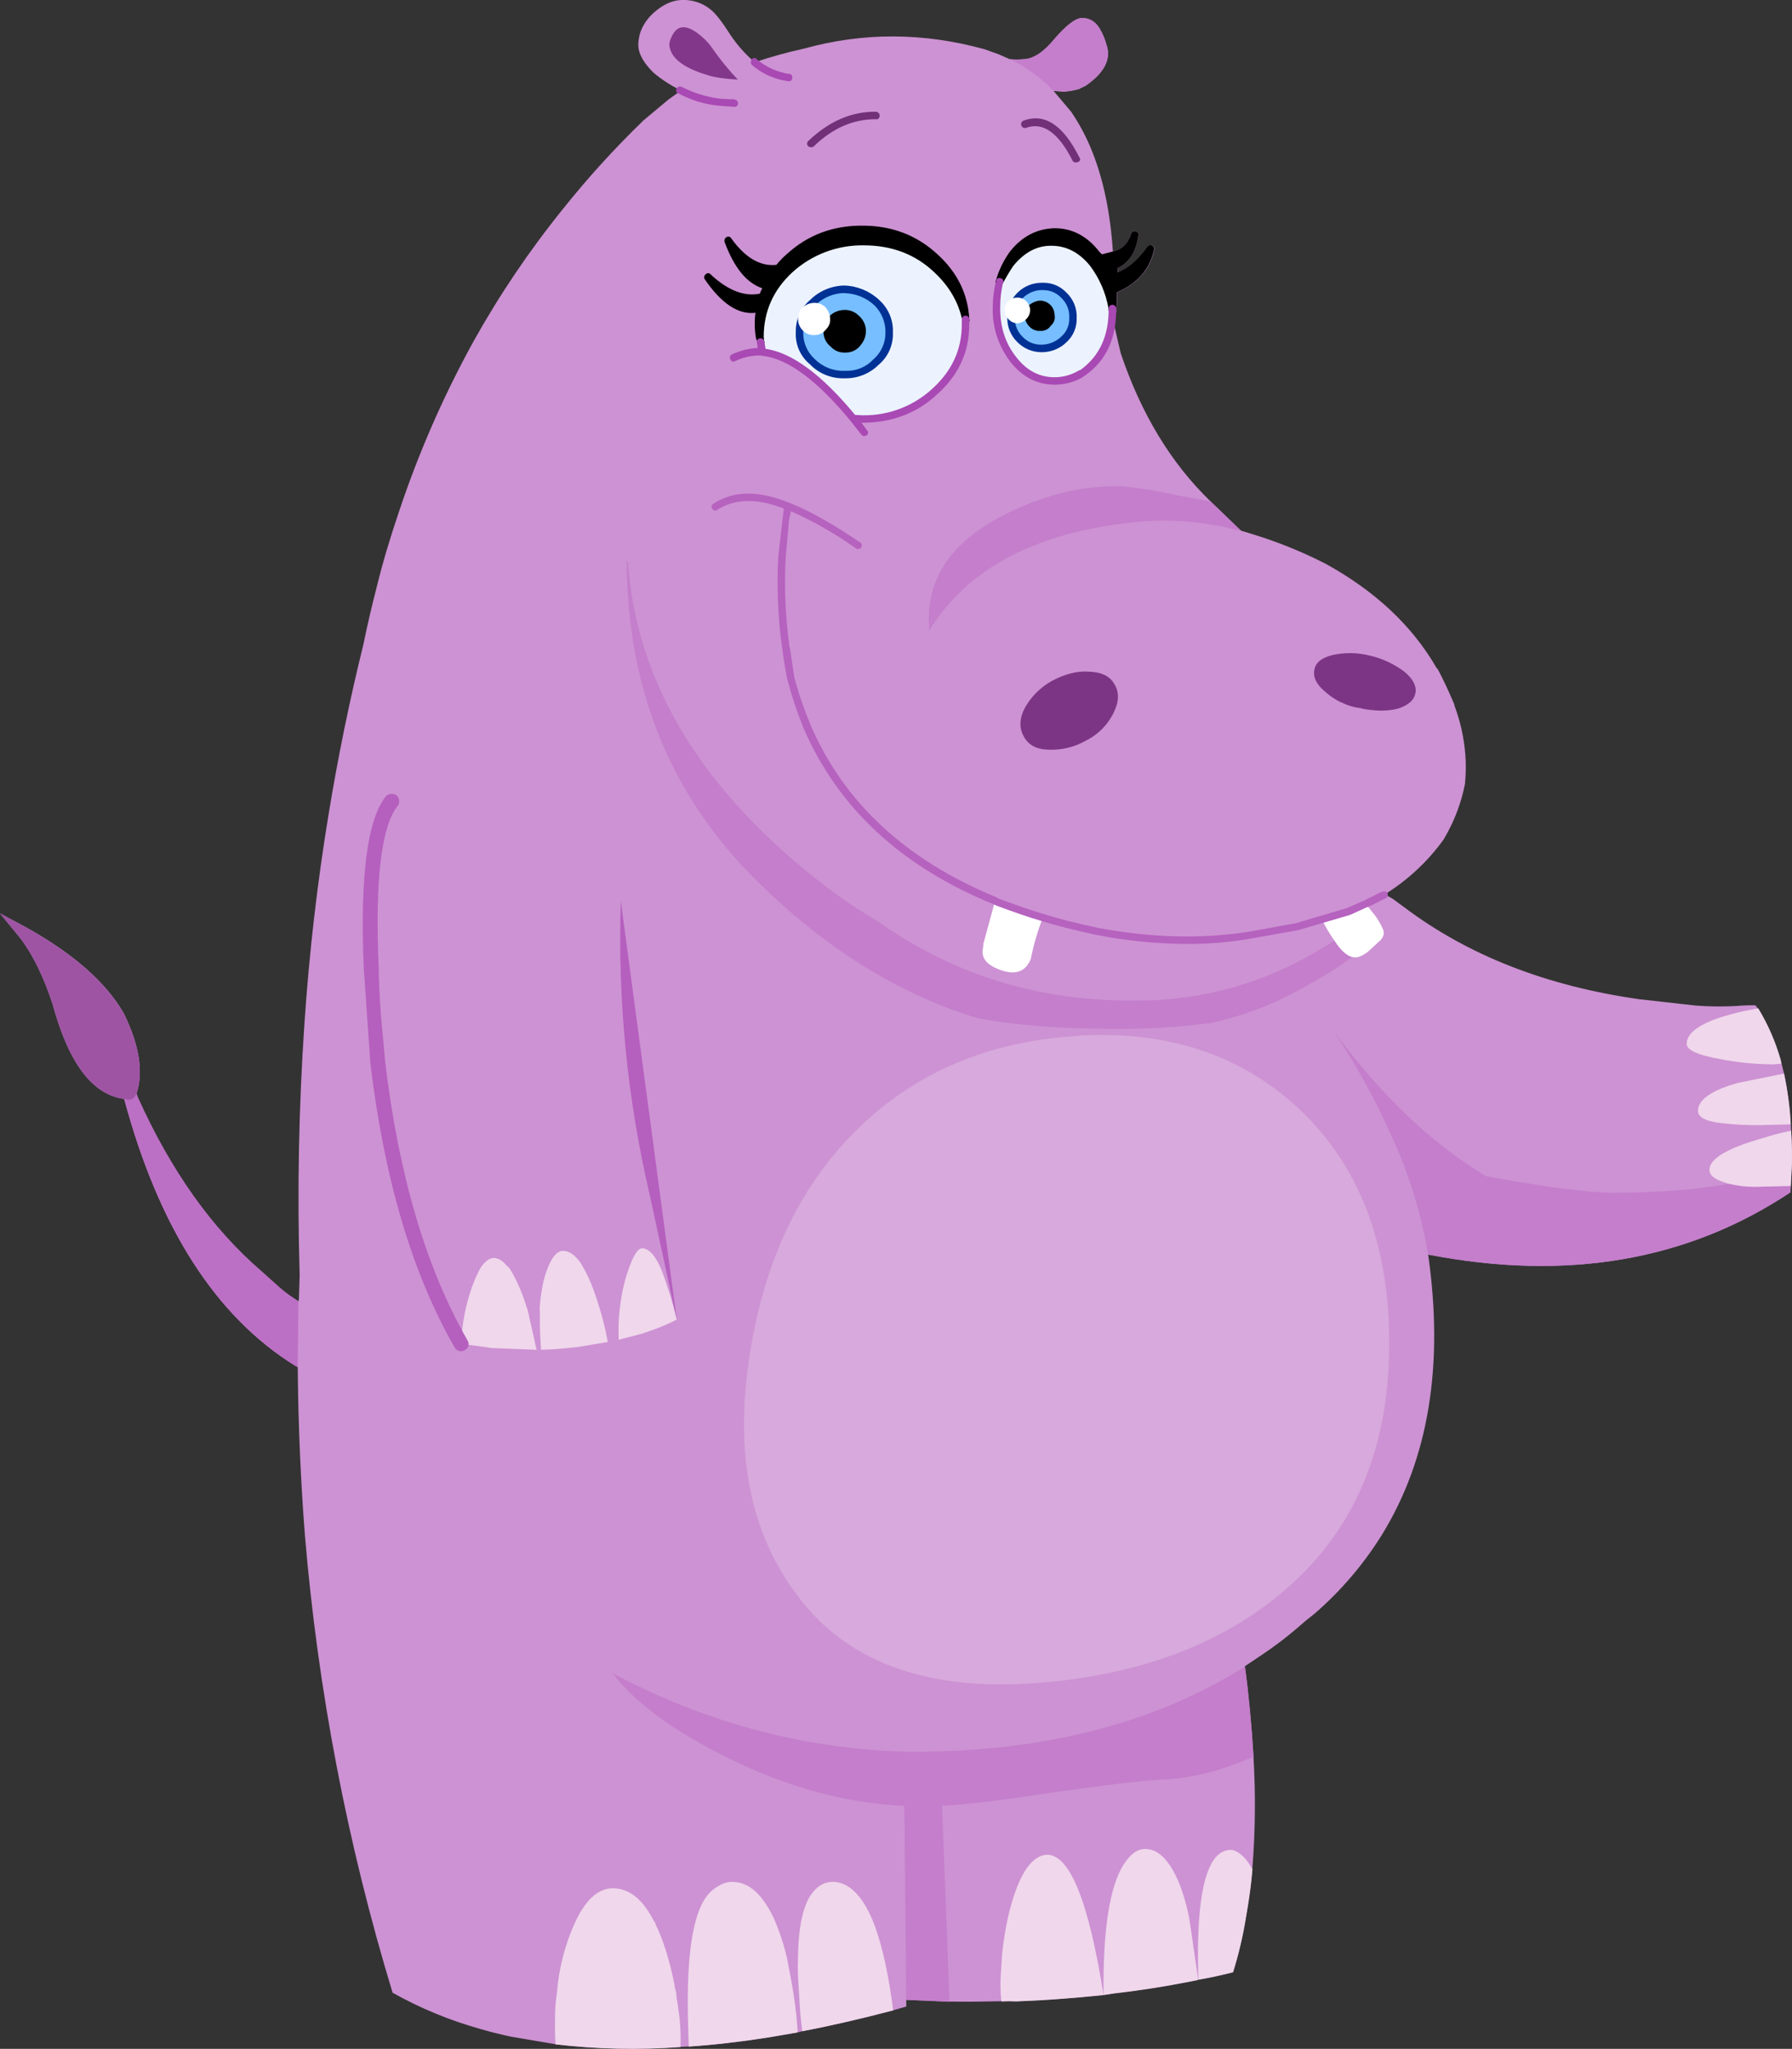 <?xml version="1.0" encoding="iso-8859-1"?>
<!-- Generator: Adobe Illustrator 20.1.0, SVG Export Plug-In . SVG Version: 6.00 Build 0)  -->
<svg version="1.0" id="Layer_1" xmlns="http://www.w3.org/2000/svg" xmlns:xlink="http://www.w3.org/1999/xlink" x="0px" y="0px"
	 viewBox="0 0 748.6 855.74" enable-background="new 0 0 748.6 855.74" xml:space="preserve">
<rect x="0" y="0" width="748.6" height="855.74" fill="#333333" stroke="none"/>
<title>jungle_0001</title>
<path fill="#CD92D3" d="M335.86,20.31c-6.956,1.519-13.822,3.419-20.57,5.69c-3.958-3.371-7.422-7.283-10.29-11.62
	c-3.22-5.093-5.887-8.523-8-10.29c-3.43-2.85-7.805-4.31-12.26-4.09c-4.053,0.107-8.107,2.03-12.16,5.77
	c-4.053,3.953-6.027,8.477-5.92,13.57c0.207,3.333,2.283,6.973,6.23,10.92c3.42,2.902,7.189,5.364,11.22,7.33l-0.62,0.94l-4.21,3
	c-6.133,5.093-9.613,8.003-10.44,8.73c-12.005,11.595-23.249,23.954-33.66,37c-14.022,17.353-26.535,35.874-37.4,55.36
	c-12.541,22.757-22.974,46.613-31.17,71.27c-3.74,10.993-6.807,21.363-9.2,31.11c-2.18,8.42-4.05,16.477-5.61,24.17
	c-5.713,23.08-10.543,46.63-14.49,70.65c-4.78,29.007-8.157,58.22-10.13,87.64c-2.387,35.04-3.053,70.077-2,105.11l-0.31,10
	l-0.16,0.94C97.363,526.47,74.793,497.967,57,458l-0.31-0.62l0.31-0.47c3.013-9.147,1.247-20.377-5.3-33.69
	c-7.38-12.873-20.947-24.82-40.7-35.84l-11-5.89l8.42,10.29c5.193,6.76,9.713,15.96,13.56,27.6
	c6.667,24.667,16.64,37.87,29.92,39.61c14.44,53.753,38.287,90.923,71.54,111.51l0.94,0.47c0.207,24,1.207,47.443,3,70.33
	c5.443,64.779,17.718,128.801,36.62,191c11.564,6.484,23.861,11.564,36.63,15.13c4.26,1.247,8.623,2.337,13.09,3.27l18.39,3.12
	c17.33,2.005,34.811,2.37,52.21,1.09l3.43-0.16c10.6-0.727,21.51-1.973,32.73-3.74l12.78-2.18v-0.31l0.16,0.31l1.71-0.47
	c11.427-2.18,24.093-5.09,38-8.73l5.45-1.56v-2.81l18.09,0.74c4.88,0.107,12.1,0.053,21.66-0.16c2.073-0.107,4.15-0.107,6.23,0
	c11.333-0.413,23.49-1.297,36.47-2.65l4-0.62c10.907-1.247,21.867-2.963,32.88-5.15l2.34-0.47l0.31-0.16
	c4.26-0.727,9.09-1.767,14.49-3.12c2.381-7.604,4.202-15.371,5.45-23.24l0.78-4.68c0.833-5.093,1.457-10.137,1.87-15.13
	c1.262-15.669,1.419-31.408,0.47-47.1c-0.833-13.513-2.027-26.04-3.58-37.58c6-3.953,10.467-7.02,13.4-9.2
	c3.533-2.6,7.48-5.823,11.84-9.67l3.9-3.12c10.923-9.451,20.362-20.491,28-32.75c19.6-31.74,26.073-70.807,19.42-117.2
	c58,11.227,108.443,2.56,151.33-26l0.62-11.54c0.107-4.367,0.003-9.097-0.31-14.19l-0.16-2.65c-0.384-7.132-1.323-14.224-2.81-21.21
	l-1.4-5.61c-2.157-7.506-5.301-14.692-9.35-21.37l-1.09-1.4l-0.16-0.16c-2.703-0.034-5.407,0.07-8.1,0.31
	c-5.555,0.306-11.123,0.246-16.67-0.18l-23.69-2.65c-38.86-5.513-71.64-18.353-98.34-38.52l-4.68-3.43
	c-1.873-1.147-3.067-1.667-3.58-1.56H578c9.831-5.995,18.362-13.896,25.09-23.24l0.62-1.09c3.937-6.833,6.727-14.265,8.26-22
	c0.424-4.094,0.477-8.217,0.16-12.32c-0.534-6.989-2.056-13.868-4.52-20.43v-0.31l-0.31-0.78c-2.387-5.613-4.62-10.343-6.7-14.19
	l-0.47-0.47c-10.18-17.673-25.713-32.23-46.6-43.67c-9.834-5.007-20.09-9.137-30.65-12.34l-4.52-1.4l-12.62-12.16
	c-16.493-15.9-29.013-36.533-37.56-61.9l-3.27-14l-0.16-1.25v-1.09h0.47c0.716-0.072,1.259-0.68,1.25-1.4l0.31-7.8
	c8.413-3.533,13.557-9.407,15.43-17.62c0.247-0.82-0.217-1.684-1.037-1.931c-0.677-0.204-1.407,0.076-1.773,0.681
	c-3.847,5.407-7.95,8.94-12.31,10.6l-0.31-1.73c4.88-2.187,7.79-6.71,8.73-13.57c0.251-0.655-0.077-1.389-0.733-1.64
	c-0.115-0.044-0.235-0.071-0.357-0.08c-0.688-0.301-1.49,0.013-1.791,0.701c-0.034,0.077-0.06,0.157-0.079,0.239
	c-1.56,4.26-4.107,6.757-7.64,7.49c-1.04-16-3.897-29.88-8.57-41.64c-2.328-5.925-5.306-11.573-8.88-16.84L440.14,38l4.36,0.31
	c2.107-0.157,4.194-0.523,6.23-1.09c0.727-0.413,1.663-0.88,2.81-1.4c8-5.513,10.857-11.337,8.57-17.47
	c-0.458-1.669-1.085-3.287-1.87-4.83c-2-4.16-4.857-6.137-8.57-5.93c-2.6,0.207-6.29,3.067-11.07,8.58
	c-4.573,5.613-8.887,8.473-12.94,8.58c-1.918,0.209-3.852,0.209-5.77,0l-4.52-2l-6.08-2.18
	C385.763,13.523,360.62,13.437,335.86,20.31z"/>
<path fill="#F0D7EC" d="M514.62,772.62c-10.493-0.413-15.16,17.677-14,54.27c4.26-0.727,9.09-1.767,14.49-3.12
	c2.381-7.604,4.202-15.371,5.45-23.24l0.78-4.68c0.833-5.093,1.457-10.137,1.87-15.13C520.603,776.047,517.74,773.347,514.62,772.62
	z"/>
<path fill="#C47ECB" d="M451.66,7.52c-2.6,0.207-6.29,3.067-11.07,8.58c-4.573,5.613-8.887,8.473-12.94,8.58
	c-1.918,0.209-3.852,0.209-5.77,0c6.804,3.328,12.979,7.811,18.25,13.25l4.36,0.31c2.123-0.13,4.219-0.547,6.23-1.24l2.81-1.25
	c8-5.513,10.857-11.337,8.57-17.47c-0.458-1.669-1.085-3.287-1.87-4.83C458.257,9.29,455.4,7.313,451.66,7.52z"/>
<path fill="#C47ECB" d="M255.91,698.86c9.767,12.667,26.08,24.57,48.94,35.71c24.52,12.06,48.833,18.61,72.94,19.65l0.78,81.09
	l18.08,0.78l-3.12-81.87c10.807-0.627,24.52-2.237,41.14-4.83c24.207-3.533,40.873-5.56,50-6.08c12.573-0.413,25.573-3.637,39-9.67
	c-0.833-13.513-2.027-26.04-3.58-37.58c-38.667,24.327-86.2,36.18-142.6,35.56C334.983,730.26,294.457,719.34,255.91,698.86z"/>
<path d="M423.29,105.93c-2.636,3.506-4.593,7.474-5.77,11.7c1.235-2.651,2.751-5.162,4.52-7.49c4.78-6.133,10.547-9.133,17.3-9
	c6.753,0,12.52,2.963,17.3,8.89c4.161,5.557,6.938,12.026,8.1,18.87l0.16,0.78l0.31-8.73c8.413-3.333,13.557-9,15.43-17
	c-4.367,6.24-9.25,10.14-14.65,11.7c-0.595-1.485-0.861-3.082-0.78-4.68c4.88-1.767,7.79-6.03,8.73-12.79
	c-1.767,4.887-4.767,7.747-9,8.58l-4.83,1.24c-0.779-0.491-1.458-1.125-2-1.87c-4.887-6.133-10.707-9.2-17.46-9.2
	C433.757,97.103,427.97,100.103,423.29,105.93z"/>
<path fill="#ECF3FF" d="M439.35,101.09c-6.753-0.107-12.52,2.893-17.3,9c-1.769,2.328-3.285,4.839-4.52,7.49
	c-0.825,3.473-1.244,7.03-1.25,10.6c-0.107,8.527,2.227,15.803,7,21.83c4.667,6,10.433,9,17.3,9c3.885-0.063,7.694-1.094,11.08-3
	l0.62-0.31c8.52-6,12.677-14.94,12.47-26.82c-1.162-6.844-3.939-13.313-8.1-18.87c-4.78-5.927-10.547-8.89-17.3-8.89 M435.35,119.68
	c3.376-0.148,6.653,1.159,9,3.59c2.653,2.43,4.084,5.917,3.9,9.51c0.115,3.368-1.252,6.617-3.74,8.89
	c-2.451,2.434-5.746,3.831-9.2,3.9c-3.463,0.14-6.817-1.223-9.2-3.74c-2.43-2.359-3.782-5.614-3.74-9
	c-0.02-3.488,1.322-6.846,3.74-9.36c2.456-2.444,5.775-3.823,9.24-3.84l0,0L435.35,119.68z"/>
<path fill="#76BEFF" d="M435.3,119.65c-3.437,0-6.738,1.342-9.2,3.74c-2.418,2.514-3.76,5.872-3.74,9.36
	c-0.042,3.386,1.31,6.641,3.74,9c2.383,2.517,5.737,3.88,9.2,3.74c3.454-0.069,6.749-1.466,9.2-3.9
	c2.488-2.273,3.855-5.522,3.74-8.89c0.184-3.593-1.247-7.08-3.9-9.51C441.975,120.767,438.682,119.477,435.3,119.65z"/>
<path fill="#C47ECB" d="M388.23,263.28c16.207-26.3,45.463-41.427,87.77-45.38c13.982-1.189,28.064,0.077,41.61,3.74h0.78
	l-12.62-12.16l-15-2.81c-11.333-2.393-19.49-3.59-24.47-3.59c-16.413,0-32.933,4.47-49.56,13.41
	C395.86,227.93,386.357,243.527,388.23,263.28z"/>
<path fill="#FFFFFF" d="M415.66,376.35L411,393.5l-0.16,0.31l-0.16,2c-1.04,4.26,1.557,7.43,7.79,9.51c6,2,10.053,0.39,12.16-4.83
	c1.14-5.857,2.814-11.598,5-17.15c-6.233-1.873-12.567-4.057-19-6.55L415.66,376.35z"/>
<path fill="#FFFFFF" d="M556.39,391.32l2.65,3.9c2.08,2.6,4.003,4.107,5.77,4.52l1.4,0.16c1.247,0,2.913-0.727,5-2.18l5.61-5.15
	c0.659-0.747,1.093-1.666,1.25-2.65l-0.16-1.4c-0.91-2.15-2.061-4.189-3.43-6.08l-3.9-4.83h-0.16l-7,3.12l-11.07,3.59
	C553.551,386.735,554.9,389.072,556.39,391.32z"/>
<path fill="#C47ECB" d="M262.3,234.43l-0.47,0.16c0.207,51.773,17.247,95.127,51.12,130.06c28.78,29.42,60.113,49.487,94,60.2
	l2,0.47c15.167,2.913,34.13,4.37,56.89,4.37c13.549,0.122,27.089-0.713,40.52-2.5c14.152-3.172,27.719-8.54,40.21-15.91
	c6.36-3.38,12.454-7.238,18.23-11.54c-1.767-0.413-3.69-1.92-5.77-4.52l-1.71-2.34c-24,15.8-50.027,24.133-78.08,25
	c-0.663-0.101-1.337-0.101-2,0h-2c-40.42,0.627-76.68-10.447-108.78-33.22c-5.227-3.047-10.713-6.6-16.46-10.66l-4.21-3.12
	C293.557,331.067,265.727,285.583,262.3,234.43z"/>
<path fill="#F0D7EC" d="M373.11,839.68l-0.62-4.68c-2.08-14.347-4.833-25.577-8.26-33.69c-4.26-9.667-9.403-14.76-15.43-15.28
	c-2.812-0.278-5.604,0.691-7.64,2.65c-4.987,4.26-7.583,13.823-7.79,28.69c-0.107,2.493-0.107,5.197,0,8.11l0.94,15.44l0.78,7.49
	C346.517,846.23,359.19,843.32,373.11,839.68z"/>
<path fill="#F0D7EC" d="M328.69,817.54c-1.312-5.612-3.137-11.091-5.45-16.37c-4.573-9.667-10.027-14.71-16.36-15.13
	c-2.907-0.313-5.867,0.727-8.88,3.12c-7.793,5.82-11.327,23.91-10.6,54.27l0.31,11.38c10.6-0.727,21.51-1.973,32.73-3.74l12.78-2.18
	v-0.31l-0.62-7.49c-0.627-5.407-1.407-10.553-2.34-15.44L328.69,817.54z"/>
<path fill="#F0D7EC" d="M232.69,832c-0.403,2.651-0.663,5.321-0.78,8c-0.107,3.847-0.107,7.537,0,11.07l0.16,2.81
	c17.329,2.015,34.81,2.39,52.21,1.12c0.127-3.746,0.023-7.497-0.31-11.23v-0.16l-1-7.36c-0.306-1.312-0.463-2.653-0.47-4
	c-0.411-1.159-0.673-2.365-0.78-3.59c-2.08-10.187-4.677-18.453-7.79-24.8c-0.129-0.576-0.397-1.111-0.78-1.56
	c-4.467-8.627-9.8-13.15-16-13.57c-6.547-0.627-12.157,4.04-16.83,14C236.084,811.965,233.501,821.872,232.69,832z"/>
<path fill="#F0D7EC" d="M497,802.41c-0.927-5.382-2.388-10.658-4.36-15.75c-3.76-9.047-8.173-13.83-13.24-14.35
	c-3.427-0.413-6.493,1.353-9.2,5.3l-0.78,1.09c-5.92,9.333-8.727,27.527-8.42,54.58l4-0.62c10.907-1.247,21.867-2.963,32.88-5.15
	l2.34-0.47l0.31-0.16L497,802.41z"/>
<path fill="#F0D7EC" d="M461,833.29c-6.233-39.407-14.183-58.953-23.85-58.64c-4.78,0.413-8.883,4.937-12.31,13.57
	c-3.013,7.8-5.09,17.157-6.23,28.07l-0.47,7.49c-0.316,4.05-0.263,8.12,0.16,12.16c2.073-0.107,4.15-0.107,6.23,0
	C435.863,835.52,448.02,834.637,461,833.29z"/>
<path fill="#F0D7EC" d="M717.08,425.47c-8.313,3.02-12.47,6.53-12.47,10.53c0,2.6,4.727,4.73,14.18,6.39
	c7.192,1.386,14.496,2.115,21.82,2.18l3.58-0.31l-0.31-1.56c-2.137-7.56-5.282-14.799-9.35-21.52
	C728.604,422.122,722.767,423.557,717.08,425.47z"/>
<path fill="#C47ECB" d="M721.44,494.56c-13.193,2.393-29.037,3.59-47.53,3.59c-10.287,0-27.69-2.237-52.21-6.71l-0.94-0.16
	c-22.86-13.827-43.953-33.893-63.28-60.2c10.918,16.529,20.208,34.078,27.74,52.4c5.236,13.059,9.052,26.644,11.38,40.52
	c58,11.227,108.443,2.56,151.33-26l0.16-2.65l-15.27,0.31c-3.517-0.011-7.02-0.431-10.44-1.25L721.44,494.56z"/>
<path fill="#F0D7EC" d="M735.62,469.92l12.47-0.31c-0.384-7.132-1.323-14.224-2.81-21.21L726,452.3
	c-11.12,3.133-16.68,7.033-16.68,11.7c0,2.7,3.43,4.417,10.29,5.15C724.924,469.756,730.272,470.013,735.62,469.92z"/>
<path fill="#F0D7EC" d="M748.09,495.34l0.47-8.89c0.107-4.367,0.003-9.097-0.31-14.19c-3.9,0.768-7.75,1.77-11.53,3
	c-15.167,4.26-22.7,8.73-22.6,13.41c0,2.287,2.39,4.107,7.17,5.46l0.31,0.16l0.78,0.16c3.42,0.819,6.923,1.239,10.44,1.25
	L748.09,495.34z"/>
<path fill="#9E54A3" d="M8.42,391.79c5.193,6.76,9.713,15.96,13.56,27.6c6.667,24.667,16.64,37.87,29.92,39.61
	c2.493,0.833,4.103,0.417,4.83-1.25L57,457c3.013-9.147,1.247-20.377-5.3-33.69c-7.38-12.893-20.94-24.85-40.68-35.87L0,381.49
	L8.42,391.79z"/>
<path fill="#7C3584" d="M556.7,273.58c-4.667,1.147-7.213,3.227-7.64,6.24c-0.627,3.12,0.983,6.24,4.83,9.36
	c1.921,1.697,4.073,3.114,6.39,4.21h0.16c2.344,1.195,4.873,1.986,7.48,2.34h0.31l0.31,0.16c5.82,1.147,10.86,1.2,15.12,0.16
	c1.935-0.497,3.741-1.401,5.3-2.65c1.23-1.014,2.059-2.431,2.34-4c0.52-2.913-1.04-5.877-4.68-8.89
	c-4.303-3.232-9.241-5.519-14.49-6.71C567.073,272.534,561.791,272.459,556.7,273.58z"/>
<path fill="#CB8FD1" d="M567.77,296l0.47,0.16h0.16l0.16-0.31l-0.31-0.16h-0.31L567.77,296z"/>
<path fill="#82378A" d="M294.56,16.57c-6.96-6.667-11.687-6.927-14.18-0.78c-0.409,0.832-0.673,1.729-0.78,2.65
	c0.207,5.513,5.54,9.827,16,12.94c2.807,0.933,7.013,1.557,12.62,1.87c-3.668-3.855-7.051-7.973-10.12-12.32
	C297.078,19.355,295.891,17.894,294.56,16.57z"/>
<path fill="#7C3584" d="M465.06,298c2.387-4.667,2.593-8.667,0.62-12c-1.767-3.433-5.3-5.253-10.6-5.46
	c-4.88-0.413-10.127,0.887-15.74,3.9c-4.709,2.63-8.594,6.519-11.22,11.23c-2.287,4.367-2.443,8.317-0.47,11.85
	c1.873,3.64,5.353,5.51,10.44,5.61c5.51,0.212,10.967-1.141,15.74-3.9l0.62-0.31C459.02,306.45,462.723,302.639,465.06,298z"/>
<path fill="#F0D7EC" d="M252.79,555c-1.282-5.472-2.881-10.864-4.79-16.15c-1.423-3.969-3.25-7.783-5.45-11.38
	c-2.387-3.333-4.777-5-7.17-5c-2.667-0.207-5.057,2.703-7.17,8.73l-0.31,0.94c-0.625,1.881-1.093,3.811-1.4,5.77
	c-0.572,3.038-0.936,6.112-1.09,9.2l0.16,0.62c-0.107,4.667-0.003,9.333,0.31,14l0.12,1.87v0.16c4.667-0.107,9.967-0.523,15.9-1.25
	l12-2L252.79,555z"/>
<path fill="#F0D7EC" d="M268.22,521.38c-1.873,0-3.95,3.483-6.23,10.45c-1.108,3.411-1.941,6.906-2.49,10.45
	c-0.571,3.509-0.935,7.048-1.09,10.6v6.71l10.13-2.65l2.65-0.94c3.953-1.335,7.806-2.95,11.53-4.83
	c-1.618-6.784-3.648-13.463-6.08-20C274.04,524.643,271.233,521.38,268.22,521.38z"/>
<path fill="#B55FBE" d="M271.49,499.39l11.22,51.78l-23.37-174.82C257.966,417.719,262.051,459.089,271.49,499.39z"/>
<path d="M360.33,95.79c-11.947-0.107-22.18,3.74-30.7,11.54c-1.609,1.408-3.07,2.976-4.36,4.68c-7.687,1.147-14.687-2.7-21-11.54
	c4.053,11.127,9.507,17.417,16.36,18.87l-2,4.52c-7.273,1.873-14.857-0.83-22.75-8.11c7.273,10.607,14.547,14.92,21.82,12.94
	c-0.482,2.256-0.743,4.553-0.78,6.86c-0.003,1.728,0.154,3.452,0.47,5.15h0.16c0-11.02,4.207-20.43,12.62-28.23
	c8.396-7.607,19.372-11.733,30.7-11.54c12.053,0,22.183,3.847,30.39,11.54c6.547,6.133,10.6,13.1,12.16,20.9
	c-0.413-10-4.673-18.667-12.78-26C382.38,99.65,372.277,95.79,360.33,95.79z"/>
<path fill="#ECF3FF" d="M360.8,100.94c-11.328-0.193-22.304,3.933-30.7,11.54c-8.413,7.8-12.62,17.21-12.62,28.23l0.31,2v0.16
	l0.94,4.21c10.907,1.04,23.48,10.24,37.72,27.6l3.74,0.31c12.153,0,22.387-3.95,30.7-11.85c8.313-7.693,12.47-16.893,12.47-27.6
	v-2.18c-1.56-7.8-5.613-14.767-12.16-20.9c-8.207-7.693-18.337-11.54-30.39-11.54 M352.81,120.92c4.975,0.162,9.728,2.099,13.4,5.46
	c3.5,3.109,5.393,7.645,5.14,12.32c0.305,4.764-1.66,9.392-5.3,12.48c-3.408,3.65-8.265,5.593-13.25,5.3
	c-5.006,0.157-9.855-1.761-13.4-5.3c-6.809-6.189-7.311-16.725-1.122-23.534c0.404-0.445,0.832-0.867,1.282-1.266
	c3.553-3.448,8.289-5.409,13.24-5.48l0,0L352.81,120.92z"/>
<path fill="#76BEFF" d="M352.85,120.9c-4.951,0.063-9.691,2.016-13.25,5.46c-6.888,6.1-7.526,16.63-1.426,23.518
	c0.399,0.45,0.821,0.878,1.266,1.282c3.545,3.539,8.394,5.457,13.4,5.3c4.985,0.293,9.842-1.65,13.25-5.3
	c3.64-3.088,5.605-7.716,5.3-12.48c0.253-4.675-1.64-9.211-5.14-12.32C362.578,122.999,357.825,121.062,352.85,120.9z"/>
<path fill="#C47ECB" d="M206.82,525.28l-0.62,0.16h0.62V525.28z"/>
<path fill="#F0D7EC" d="M220.53,547.58l-1.09-3.43c-1.354-4.144-3.074-8.16-5.14-12l-1.4-2.34l-3-3l-0.47-0.31l-0.31-0.16
	l-0.31-0.31l-2-0.62h-0.62l-0.94,0.16c-1.767,0.52-3.433,2.13-5,4.83L200,531c-1.37,2.657-2.518,5.423-3.43,8.27l-0.62,2
	c-1.949,6.498-3.048,13.22-3.27,20l11.53,1.56l0.62,0.16l19.33,0.78L220.53,547.58z"/>
<path fill="#BC70C5" d="M124.37,571l0.31-27.45c-2.803-1.762-5.462-3.745-7.95-5.93c-3.22-2.913-5.713-5.15-7.48-6.71
	c-20.667-17.773-37.913-42.06-51.74-72.86l-0.16-0.62L57,456.82c-1.04,2.287-2.753,3.013-5.14,2.18
	c14.44,53.753,38.287,90.923,71.54,111.51L124.37,571z"/>
<path d="M418.93,118.4c1.322-2.519,2.777-4.966,4.36-7.33c4.667-5.72,10-8.527,16-8.42c6.133,0,11.467,2.757,16,8.27
	c3.981,5.275,6.651,11.421,7.79,17.93c-0.019,0.537,0.087,1.071,0.31,1.56c0.282,0.503,0.824,0.805,1.4,0.78h0.31
	c0.716-0.072,1.259-0.68,1.25-1.4l0.31-7.8c8.413-3.533,13.557-9.407,15.43-17.62c0.247-0.82-0.217-1.684-1.037-1.931
	c-0.677-0.204-1.407,0.076-1.773,0.681c-3.847,5.407-7.95,8.94-12.31,10.6l-0.19-1.72c4.88-2.187,7.79-6.71,8.73-13.57
	c0.251-0.655-0.077-1.389-0.733-1.64c-0.115-0.044-0.235-0.071-0.357-0.08c-0.688-0.301-1.49,0.013-1.791,0.701
	c-0.034,0.077-0.06,0.157-0.079,0.239c-1.56,4.367-4.227,6.863-8,7.49l-4.21,1.09l-1.09-1.09c-5.093-6.547-11.327-9.82-18.7-9.82
	c-7.38,0.187-13.58,3.413-18.6,9.68c-2.671,3.675-4.675,7.791-5.92,12.16c-0.362,0.664-0.117,1.496,0.548,1.858
	c0.123,0.067,0.255,0.115,0.392,0.142c0.732,0.297,1.566-0.051,1.87-0.78 M305.47,99.53c-0.409-0.682-1.293-0.904-1.975-0.495
	c-0.008,0.005-0.016,0.01-0.025,0.015l0,0c-0.678,0.417-0.996,1.234-0.78,2c3.947,10.707,9.193,17.153,15.74,19.34l-0.8,1.63
	l-0.16,0.62c-6.547,1.333-13.403-1.333-20.57-8c-0.449-0.602-1.301-0.726-1.903-0.277c-0.105,0.078-0.198,0.172-0.277,0.277
	c-0.605,0.486-0.74,1.354-0.31,2c6.96,10.187,14.027,14.853,21.2,14c-0.239,1.598-0.343,3.214-0.31,4.83
	c0.002,1.88,0.159,3.756,0.47,5.61l0.47,1.56v0.16c0.001,0.862,0.701,1.559,1.563,1.557c0.859-0.001,1.556-0.698,1.557-1.557l0,0
	v-0.08l-0.16-0.31v-0.31l-0.16-1.4c0-10.607,4-19.607,12-27c8.14-7.383,18.782-11.397,29.77-11.23c11.74,0,21.56,3.743,29.46,11.23
	c6.233,5.82,10.13,12.487,11.69,20c-0.001,0.723,0.584,1.311,1.307,1.313c0.137,0,0.272-0.021,0.403-0.063
	c0.605,0.127,1.199-0.26,1.327-0.865c0.049-0.234,0.022-0.477-0.077-0.695c-0.52-10.5-4.937-19.547-13.25-27.14
	c-8.627-8-19.07-12-31.33-12c-12.367-0.107-22.963,3.893-31.79,12c-1.529,1.33-2.938,2.792-4.21,4.37
	c-6.753,0.727-13.04-2.963-18.86-11.07 M318.1,127.31c-0.305-0.105-0.635-0.105-0.94,0c-3.947,1.04-7.947-0.053-12-3.28
	c4.265,2.057,9.117,2.552,13.71,1.4L318.1,127.31z"/>
<path fill="#003195" d="M445.43,122.15c-2.474-2.606-5.917-4.072-9.51-4.05h-0.62c-7.93-0.084-14.428,6.276-14.512,14.206
	c-0.002,0.148-0.001,0.296,0.002,0.444c-0.057,3.816,1.467,7.486,4.21,10.14c2.598,2.632,6.122,4.143,9.82,4.21h0.62
	c3.794-0.041,7.425-1.549,10.13-4.21c2.794-2.56,4.331-6.212,4.21-10c0.209-4.055-1.387-7.994-4.36-10.76 M435.91,121.19
	c2.77-0.02,5.424,1.11,7.33,3.12c2.354,2.146,3.614,5.24,3.43,8.42c0.158,2.963-1.047,5.835-3.27,7.8
	c-2.169,2.127-5.063,3.353-8.1,3.43h-0.47c-2.89,0.009-5.656-1.178-7.64-3.28c-2.153-2.097-3.337-4.995-3.27-8
	c-0.078-3.039,1.106-5.975,3.27-8.11c2.184-2.201,5.159-3.437,8.26-3.43h0.47 M367.19,125.19c-3.955-3.662-9.102-5.769-14.49-5.93
	c-5.312,0.085-10.389,2.208-14.18,5.93c-3.987,3.362-6.225,8.357-6.08,13.57c-0.273,5.157,1.925,10.136,5.92,13.41
	c3.743,3.874,8.946,5.991,14.33,5.83h0.62c5.125,0.022,10.05-1.992,13.69-5.6c4.014-3.335,6.234-8.357,6-13.57
	c0.225-5.163-1.896-10.15-5.77-13.57 M352.74,122.45c4.628,0.086,9.064,1.865,12.47,5c3.063,2.985,4.757,7.103,4.68,11.38
	c0.076,4.298-1.755,8.41-5,11.23c-2.964,3.201-7.169,4.962-11.53,4.83h-0.47c-4.667,0.172-9.197-1.599-12.51-4.89
	c-3.169-2.861-4.933-6.962-4.83-11.23c-0.107-4.26,1.607-8.053,5.14-11.38c3.223-3.125,7.511-4.912,12-5h0.05V122.45z"/>
<path fill="#713078" d="M449.48,67.87l0.78-0.16c0.645-0.127,1.064-0.753,0.937-1.398c-0.045-0.227-0.155-0.437-0.317-0.602
	c-6.753-13.527-14.547-18.627-23.38-15.3c-0.807,0.36-1.169,1.306-0.809,2.113c0.324,0.727,1.134,1.105,1.899,0.887l0,0
	c7.067-2.6,13.56,1.973,19.48,13.72c0.282,0.503,0.824,0.805,1.4,0.78 M338.82,61.48c0.39,0.041,0.78-0.07,1.09-0.31
	c7.793-7.587,16.417-11.38,25.87-11.38c0.933,0.207,1.503-0.26,1.71-1.4c0.034-0.902-0.659-1.666-1.56-1.72
	c-10.18-0.107-19.583,3.947-28.21,12.16c-0.63,0.472-0.764,1.363-0.3,2l0.14,0.17C337.895,61.328,338.352,61.502,338.82,61.48z"/>
<path fill="#A949B4" d="M419.09,118.09c0.283-0.702-0.057-1.5-0.759-1.783c-0.106-0.043-0.218-0.072-0.331-0.087
	c-0.627-0.326-1.4-0.082-1.726,0.545c-0.088,0.169-0.137,0.355-0.144,0.545c-0.925,3.566-1.395,7.236-1.4,10.92
	c-0.289,8.203,2.281,16.252,7.27,22.77c4.987,6.447,11.22,9.67,18.7,9.67c4.167-0.02,8.254-1.148,11.84-3.27v-0.16l0.62-0.31
	c8.933-6.24,13.297-15.597,13.09-28.07c0.001-0.862-0.696-1.561-1.557-1.563c-0.862-0.001-1.561,0.696-1.563,1.557
	c0,0.002,0,0.004,0,0.005l0,0c0.107,11.333-3.79,19.86-11.69,25.58l-0.78,0.31c-3.058,1.841-6.561,2.812-10.13,2.81
	c-6.34,0-11.673-2.807-16-8.42c-4.573-5.72-6.807-12.687-6.7-20.9c0-3.404,0.393-6.796,1.17-10.11 M284.9,36.37
	c-0.652-0.465-1.557-0.314-2.023,0.338c-0.063,0.088-0.116,0.183-0.157,0.282c-0.438,0.541-0.354,1.334,0.187,1.772
	c0.128,0.104,0.275,0.181,0.433,0.228c5.216,2.808,10.936,4.558,16.83,5.15l2.34,0.16c0.824,0.127,1.657,0.18,2.49,0.16l1.4,0.16
	h0.47c0.673,0.037,1.271-0.428,1.4-1.09c0.109-0.369,0.051-0.768-0.16-1.09c-0.176-0.391-0.523-0.679-0.94-0.78
	c-0.624-0.299-1.337-0.357-2-0.16c-0.824-0.119-1.657-0.172-2.49-0.16l-2.18-0.16c-5.433-0.713-10.705-2.347-15.59-4.83 M329.47,34
	c0.799,0.008,1.467-0.604,1.53-1.4c0-1.147-0.467-1.72-1.4-1.72c-4.941-0.755-9.578-2.858-13.4-6.08
	c-0.365-0.579-1.131-0.753-1.71-0.388c-0.221,0.139-0.393,0.345-0.49,0.588c-0.301,0.276-0.421,0.697-0.31,1.09
	c-0.043,0.42,0.135,0.833,0.47,1.09c4.242,3.646,9.454,5.977,15,6.71L329.47,34z"/>
<path fill="#B662BF" d="M298,210.41c-0.657,0.316-0.934,1.105-0.618,1.762c0.041,0.084,0.09,0.164,0.148,0.238
	c0.281,0.691,1.069,1.023,1.759,0.741c0.156-0.063,0.299-0.156,0.421-0.271c7.38-4.667,16.627-4.823,27.74-0.47l-2.34,20.12
	c-0.616,11.814-0.198,23.659,1.25,35.4l0.47,3.12c0.313,3.013,0.98,7.173,2,12.48c1.805,6.891,4.043,13.661,6.7,20.27
	c14.44,33.58,40.987,58.22,79.64,73.92l0.94,0.47c7.067,2.667,13.457,4.85,19.17,6.55c6.547,2,14.183,3.923,22.91,5.77
	c12.322,2.418,24.844,3.67,37.4,3.74c8.93,0.062,17.849-0.667,26.65-2.18l20.1-3.59l21.66-6.36l6.86-3.12H571l0.94-0.47l0.47-0.16
	l6.23-3.12c0.662-0.129,1.127-0.727,1.09-1.4c0.107-0.755-0.418-1.453-1.173-1.56c-0.128-0.018-0.259-0.018-0.387,0
	c-0.435,0.004-0.863,0.11-1.25,0.31l-6.55,3.27l-0.16,0.16l-0.47,0.16l-7.17,3.12L541,385.7l-1.09,0.16l-18.08,3.27
	c-19.74,3.12-40.74,2.6-63-1.56c-8.833-1.873-16.417-3.797-22.75-5.77c-4.573-1.333-10.807-3.463-18.7-6.39l-1.09-0.62
	c-37.927-15.593-63.85-39.663-77.77-72.21c-2.678-6.39-4.917-12.955-6.7-19.65c-1.14-7.587-1.763-11.747-1.87-12.48l-0.16-0.62
	l-0.16-0.16v-1.09l-0.16-1.09c-1.45-11.48-1.868-23.066-1.25-34.62l1.4-15.75l0.78-3.59c9.531,4.244,18.616,9.426,27.12,15.47
	c0.634,0.525,1.573,0.436,2.098-0.197c0.001-0.001,0.001-0.002,0.002-0.003l0.08-0.11c0.496-0.622,0.394-1.528-0.228-2.024
	c-0.075-0.06-0.156-0.112-0.242-0.156c-11.013-7.487-20.47-12.84-28.37-16.06l-0.62-0.31l-0.62-0.16
	C316.847,204.76,306.307,204.903,298,210.41z"/>
<path fill="#B55FBE" d="M159.12,423.91c-0.52-6.967-0.833-13.673-0.94-20.12c-1.56-36.18,1.09-58.587,7.95-67.22
	c0.512-0.603,0.738-1.398,0.62-2.18c-0.058-0.843-0.451-1.628-1.09-2.18c-0.67-0.503-1.509-0.726-2.34-0.62
	c-0.843,0.058-1.628,0.451-2.18,1.09c-7.687,9.667-10.753,33.423-9.2,71.27l2.81,40.39c5.82,48.347,17.56,87.853,35.22,118.52
	c0.812,1.41,2.6,1.916,4.03,1.14l0.13-0.08c0.779-0.352,1.354-1.041,1.56-1.87c0.193-0.811,0.021-1.666-0.47-2.34
	c-17.247-30.253-28.677-68.92-34.29-116L159.12,423.91z"/>
<path d="M353.32,145.69c1.934-0.13,3.735-1.031,5-2.5c1.425-1.373,2.118-3.337,1.87-5.3c-0.129-1.932-1.026-3.733-2.49-5
	c-1.353-1.351-3.235-2.036-5.14-1.87c-1.926,0.187-3.734,1.011-5.14,2.34c-1.425,1.373-2.118,3.337-1.87,5.3
	c0.129,1.932,1.026,3.733,2.49,5C349.38,145.133,351.338,145.886,353.32,145.69z"/>
<path d="M359.39,144.29c1.626-1.782,2.469-4.141,2.34-6.55c-0.164-2.299-1.245-4.436-3-5.93c-1.688-1.673-4.021-2.528-6.39-2.34
	c-2.313,0.12-4.49,1.126-6.08,2.81c-1.771,1.687-2.614,4.129-2.26,6.55c0.073,2.323,1.171,4.495,3,5.93
	c1.471,1.628,3.576,2.54,5.77,2.5h0.62c2.382-0.003,4.628-1.111,6.08-3 M358.62,138c0.044,1.552-0.515,3.061-1.56,4.21
	c-0.967,1.16-2.39,1.843-3.9,1.87h-0.47c-1.439,0.006-2.808-0.623-3.74-1.72c-2.341-2.071-2.56-5.648-0.489-7.989
	c0.003-0.004,0.006-0.007,0.009-0.011l0,0c1.085-1.056,2.494-1.715,4-1.87H353c1.357,0.005,2.652,0.569,3.58,1.56
	C357.84,134.975,358.595,136.437,358.62,138z"/>
<path fill="#FFFFFF" d="M340.54,139.92c1.783-0.058,3.444-0.918,4.52-2.34c1.271-1.207,1.904-2.938,1.71-4.68
	c-0.137-1.816-0.908-3.526-2.18-4.83c-1.339-1.14-3.077-1.701-4.83-1.56c-1.779,0.113-3.449,0.891-4.68,2.18
	c-2.465,2.767-2.255,6.999,0.47,9.51C336.863,139.506,338.701,140.139,340.54,139.92z"/>
<path d="M434.67,136.65c1.311,0.019,2.543-0.628,3.27-1.72c0.838-0.87,1.239-2.071,1.09-3.27c-0.027-1.309-0.591-2.549-1.56-3.43
	c-0.899-0.789-2.078-1.182-3.27-1.09c-1.272,0.172-2.465,0.714-3.43,1.56c-0.715,1-1.096,2.201-1.09,3.43
	c0.104,1.247,0.658,2.413,1.56,3.28C432.133,136.327,433.397,136.784,434.67,136.65z"/>
<path d="M438.57,127.14c-1.233-1.111-2.864-1.674-4.52-1.56c-1.686,0.273-3.257,1.03-4.52,2.18c-0.897,1.338-1.384,2.909-1.4,4.52
	c0.12,1.603,0.833,3.104,2,4.21c1.043,1.095,2.488,1.717,4,1.72h0.47c1.761,0.125,3.449-0.723,4.4-2.21
	c1.285-1.058,1.884-2.737,1.56-4.37c-0.02-1.717-0.743-3.351-2-4.52 M437.47,131.79c0.23,0.819-0.083,1.693-0.78,2.18
	c-0.459,0.75-1.305,1.173-2.18,1.09c-0.802,0.042-1.587-0.239-2.18-0.78c-0.602-0.581-0.986-1.35-1.09-2.18
	c0.022-0.818,0.234-1.619,0.62-2.34c0.653-0.589,1.469-0.969,2.34-1.09c0.78-0.086,1.562,0.136,2.18,0.62
	c0.693,0.643,1.091,1.544,1.1,2.49l0,0L437.47,131.79z"/>
<path fill="#FFFFFF" d="M424.7,124.33c-1.408,0.034-2.743,0.636-3.7,1.67c-0.898,1.03-1.348,2.377-1.25,3.74
	c0.034,1.428,0.652,2.78,1.71,3.74c0.978,1.014,2.331,1.579,3.74,1.56c1.446-0.198,2.773-0.907,3.74-2
	c0.927-1.022,1.428-2.36,1.4-3.74c-0.145-1.433-0.81-2.764-1.87-3.74C427.43,124.66,426.071,124.217,424.7,124.33z"/>
<path fill="#D7A9DC" d="M451.5,432.49l-1.09,0.16c-37.407,2.187-68.267,15.287-92.58,39.3c-24.52,24.227-39.587,56.82-45.2,97.78
	c-5.713,40.86,1.923,74.13,22.91,99.81c20.887,25.68,53.513,36.803,97.88,33.37c6.233-0.413,13.233-1.247,21-2.5
	c34.667-5.72,63.137-18.72,85.41-39c26.6-24.227,40.107-57.03,40.52-98.41s-11.47-74.02-35.65-97.92
	C520.493,441.38,489.427,430.517,451.5,432.49z"/>
<path fill="#A949B4" d="M391.81,164.41c8.727-7.9,13.09-17.517,13.09-28.85v-2.18c-0.001-0.862-0.701-1.559-1.563-1.557
	c-0.859,0.001-1.556,0.698-1.557,1.557l0,0v2.18c0,10.293-4,19.13-12,26.51c-7.959,7.492-18.531,11.577-29.46,11.38l-3.12-0.16
	c-13.92-16.84-26.387-26.04-37.4-27.6l-0.47-3c-0.104-0.849-0.857-1.465-1.71-1.4c-1.14,0.207-1.607,0.78-1.4,1.72l0.31,2.34
	c-3.721,0.178-7.372,1.078-10.75,2.65c-0.739,0.309-1.087,1.159-0.777,1.898c0.042,0.1,0.095,0.194,0.157,0.282
	c0.226,0.676,0.957,1.04,1.633,0.813c0.132-0.044,0.256-0.109,0.367-0.193c3.354-1.602,7.034-2.403,10.75-2.34l0.31,0.16h0.31
	c10.493,1.147,22.703,10.147,36.63,27l4.68,5.93c0.287,0.402,0.756,0.635,1.25,0.62l0.94-0.31c0.345-0.265,0.568-0.658,0.62-1.09
	c0-0.413-0.17-0.807-0.47-1.09l-2.34-3.12h0.31C372.717,176.567,383.27,172.517,391.81,164.41z"/>
</svg>
